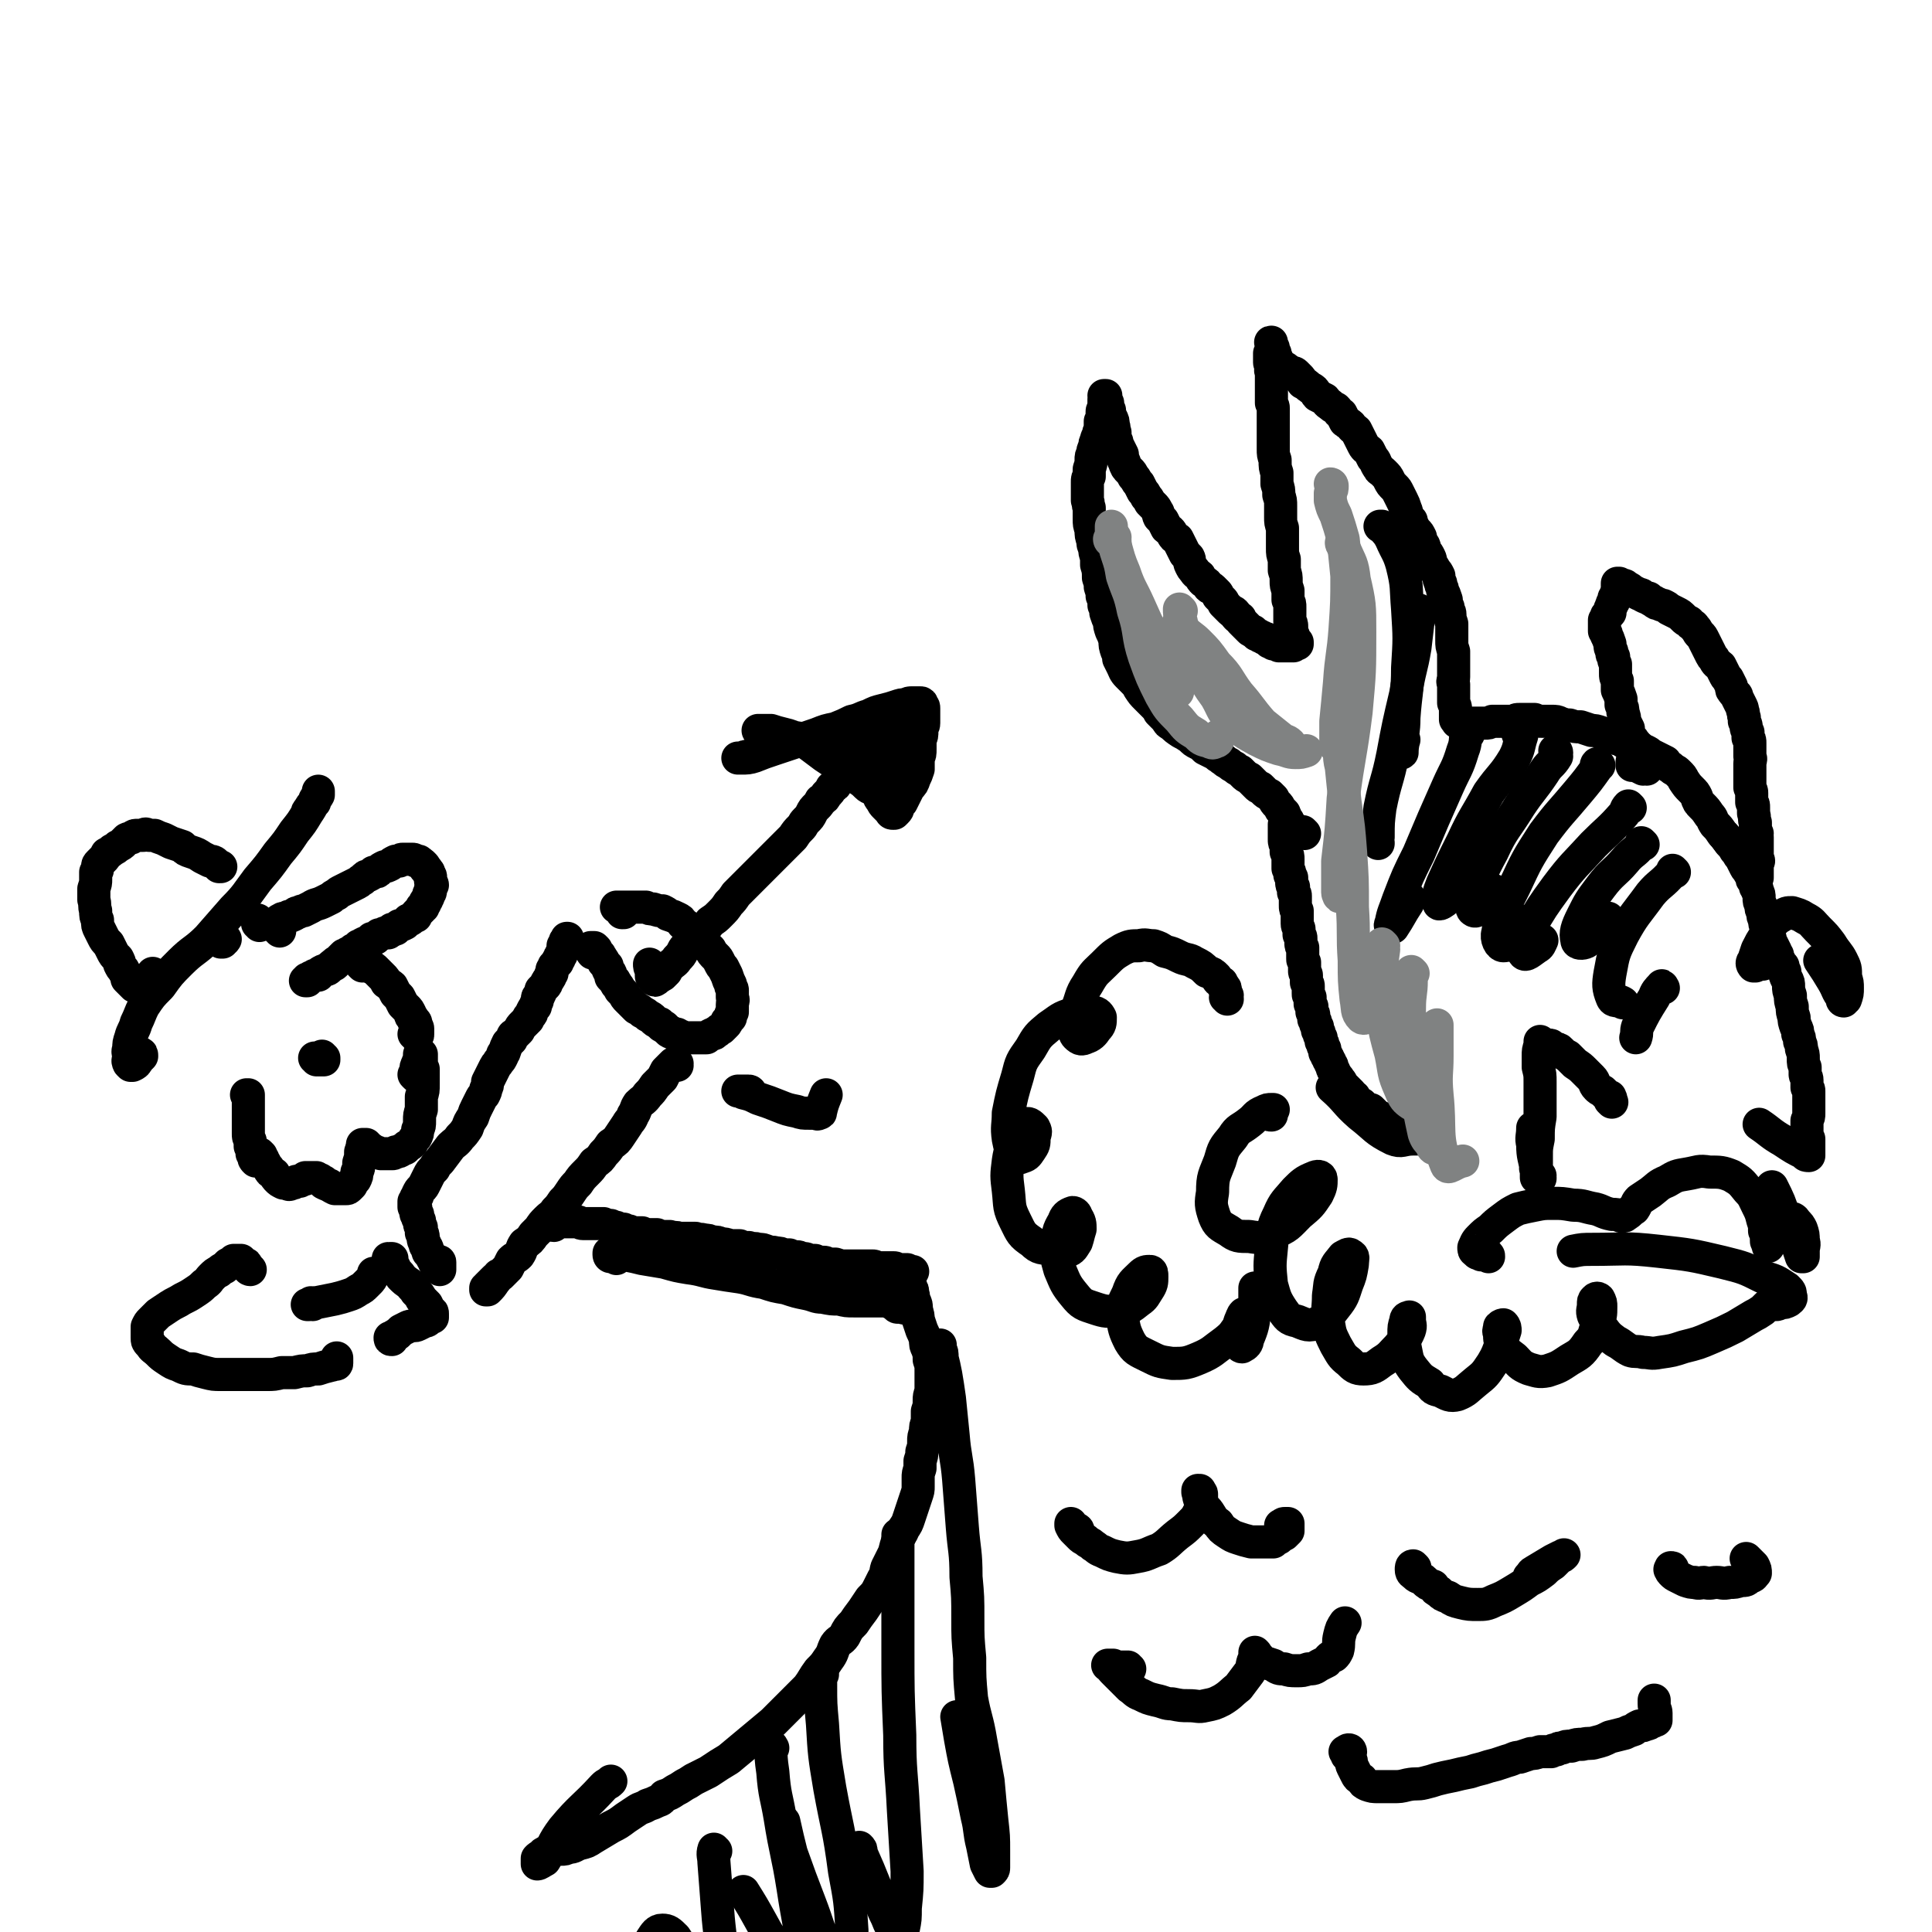 <svg viewBox='0 0 1050 1050' version='1.1' xmlns='http://www.w3.org/2000/svg' xmlns:xlink='http://www.w3.org/1999/xlink'><g fill='none' stroke='#000000' stroke-width='18' stroke-linecap='round' stroke-linejoin='round'><path d='M152,506c0,-1 -1,-1 -1,-1 0,0 0,0 0,0 0,0 0,0 0,0 0,0 0,0 0,0 0,0 0,-1 0,-1 0,0 0,0 0,-1 0,0 0,0 0,-1 0,0 0,0 0,-1 0,0 0,0 1,-1 0,0 0,0 1,0 0,-1 1,-1 2,-1 1,0 1,0 2,-1 1,0 1,0 3,-1 1,-1 1,-1 2,-1 2,-1 2,-1 3,-1 2,-1 2,-1 4,-2 3,-2 3,-1 7,-3 2,-1 2,-1 4,-2 1,-1 1,-1 3,-2 1,-1 1,-1 3,-2 2,-1 2,-1 4,-2 2,-1 2,-1 4,-2 2,-1 1,-1 3,-2 2,-2 2,-2 3,-2 2,-1 2,-1 3,-2 2,0 2,0 3,-1 1,-1 1,-1 3,-2 1,0 1,0 3,-1 1,-1 1,-1 3,-2 1,0 1,0 2,0 1,-1 1,-1 2,-1 1,0 1,0 2,0 1,0 1,0 2,0 1,0 1,0 1,0 1,0 1,0 2,1 1,0 1,0 1,0 1,0 1,0 1,1 1,0 1,0 2,1 0,0 0,0 0,0 1,1 1,1 1,2 1,0 1,1 2,2 0,0 0,1 0,1 1,1 1,1 1,2 0,1 0,1 0,2 0,1 1,1 1,2 -1,1 -1,1 -1,2 0,2 0,2 -1,3 0,2 -1,2 -1,3 -1,1 -1,1 -1,2 -1,1 -1,1 -1,2 -1,0 -1,0 -1,1 -1,1 -1,1 -2,2 -1,1 -1,1 -1,2 -1,0 -1,0 -2,1 0,0 0,0 0,0 -1,1 -1,1 -2,1 -1,1 -1,1 -2,2 -2,1 -2,1 -3,1 -1,1 -1,1 -2,2 -1,0 -1,0 -2,0 0,1 0,1 -1,1 -1,0 -1,0 -1,1 -1,0 -2,0 -2,0 -2,1 -2,1 -3,1 -1,1 -1,1 -2,2 -1,0 -1,0 -2,0 -1,1 -1,1 -2,2 -1,0 -1,0 -3,1 -1,1 -1,1 -2,1 -1,1 -1,1 -2,2 -1,0 -1,0 -2,1 -1,1 -1,1 -2,1 -1,1 -1,1 -2,1 -1,1 -1,1 -2,2 -1,1 -1,1 -2,2 -1,0 -1,0 -1,1 -1,1 -1,0 -2,1 0,0 0,0 -1,1 -1,1 -1,1 -2,1 -1,1 -1,0 -2,1 -1,0 -1,1 -1,1 -1,0 -1,0 -1,1 -1,0 -1,0 -2,0 -1,1 -1,1 -2,1 0,0 0,0 -1,1 0,0 0,0 -1,0 0,1 0,1 0,1 -1,0 -1,0 -1,0 0,0 0,0 0,0 0,0 0,0 0,0 0,0 0,0 0,0 0,0 0,0 0,0 '/><path d='M197,525c0,0 -1,-1 -1,-1 0,0 0,0 1,0 0,1 0,0 1,0 0,0 0,0 1,0 0,0 0,0 0,0 0,1 -1,0 -1,0 0,0 1,0 1,0 1,1 1,0 1,0 1,1 1,1 1,1 1,0 1,0 1,1 1,0 1,0 2,1 1,1 1,1 2,2 1,1 1,1 2,2 1,1 1,1 2,3 1,1 2,1 3,2 1,2 1,2 2,4 1,1 1,1 2,2 1,2 1,2 2,4 1,1 1,1 2,2 1,1 1,1 2,3 0,1 0,1 1,2 1,1 0,1 1,2 0,0 1,0 1,1 0,1 0,1 0,1 0,1 1,1 1,2 0,0 0,0 0,1 0,0 0,0 0,1 0,0 0,0 0,1 0,0 0,0 0,0 0,0 0,0 0,0 0,0 0,-1 0,-1 0,0 0,1 0,1 0,0 0,0 0,0 0,0 0,0 0,0 0,1 0,1 -1,1 0,0 0,-1 -1,-1 0,0 0,0 0,0 '/><path d='M226,585c0,0 -1,-1 -1,-1 0,0 0,0 0,0 1,-1 1,-1 1,-2 0,-2 0,-2 1,-4 0,-1 1,-1 1,-2 0,-1 0,-1 0,-2 0,-1 0,-1 0,-1 0,0 1,0 1,0 0,2 0,2 0,3 0,3 0,3 1,5 0,4 0,4 0,8 0,4 0,4 -1,7 0,4 0,4 0,7 -1,3 -1,3 -1,6 0,3 0,3 -1,5 0,2 0,2 -1,4 -1,1 -1,1 -2,3 -1,1 -1,1 -3,2 -1,2 -1,1 -3,2 -1,1 -1,1 -3,1 -1,1 -1,1 -2,1 -2,0 -2,0 -3,0 -2,0 -2,0 -3,0 -2,-1 -2,-1 -3,-1 -1,-1 -1,-1 -2,-1 -1,-1 -1,-1 -2,-2 -1,0 -1,0 -1,-1 -1,0 -1,0 -1,0 -1,0 -1,0 -1,0 0,1 0,1 0,1 -1,2 0,2 -1,3 0,3 0,3 -1,6 0,3 0,3 -1,5 0,2 0,2 -1,4 -1,1 -1,1 -2,3 0,0 0,0 -1,1 -1,1 -1,1 -2,1 -1,0 -1,0 -3,0 -1,0 -1,0 -3,0 -2,-1 -2,-1 -3,-2 -1,0 -1,0 -3,-1 0,-1 0,-1 -1,-1 -1,-1 -1,-1 -1,-1 -1,0 -1,0 -2,-1 -1,0 -1,0 -2,0 0,0 0,0 -1,0 -1,0 -1,0 -1,0 -1,0 -1,0 -2,0 0,1 0,1 -1,1 -1,0 -1,0 -2,1 -1,0 -1,0 -2,0 -1,1 -1,1 -2,1 -2,1 -2,1 -3,0 -1,0 -1,0 -2,0 -2,-1 -2,-1 -3,-2 -1,-1 -1,-1 -2,-3 -2,-1 -2,-1 -3,-3 -1,-1 -1,-1 -2,-3 -1,-1 -1,-1 -1,-2 -1,-1 -1,-1 -1,-2 -1,-1 -1,-1 -1,-1 0,0 0,0 0,0 -1,1 0,1 0,1 -1,1 -1,1 -1,2 0,0 0,1 0,1 0,0 0,0 -1,0 0,0 0,0 0,0 -1,-1 -1,-1 -1,-2 0,-1 0,-1 -1,-2 0,-2 0,-2 -1,-4 0,-1 0,-1 0,-3 -1,-2 -1,-2 -1,-4 0,-3 0,-3 0,-5 0,-2 0,-2 0,-3 0,-2 0,-2 0,-4 0,-1 0,-1 0,-2 0,-2 0,-2 0,-3 0,-1 0,-1 0,-2 0,-1 0,-1 0,-1 0,0 0,0 0,-1 0,0 0,0 0,0 0,1 -1,0 -1,0 '/><path d='M172,576c0,0 0,-1 -1,-1 0,0 1,0 1,0 0,0 0,0 1,1 0,0 0,0 1,0 1,0 1,0 2,0 0,0 0,0 0,0 0,-1 0,-1 0,-1 0,0 -1,0 -1,-1 '/><path d='M121,512c0,0 -1,0 -1,-1 0,0 0,1 0,1 1,0 1,0 1,0 0,-1 0,-1 1,-1 0,0 0,0 0,0 0,0 0,-1 0,-1 0,0 0,0 0,0 1,1 0,0 0,0 0,0 0,0 0,0 0,0 0,0 0,0 '/><path d='M141,501c0,0 -1,-1 -1,-1 0,0 0,0 0,0 1,1 0,1 0,2 0,0 1,0 1,1 0,0 0,0 0,0 0,0 0,0 0,0 0,0 0,0 0,-1 -1,0 -1,0 -1,0 0,0 0,0 0,0 0,0 0,0 0,0 '/><path d='M77,574c0,-1 0,-2 -1,-1 0,0 1,1 1,1 -1,1 -1,1 -2,2 -1,2 -1,2 -3,3 0,0 -1,0 -1,0 -1,-1 -1,-1 -1,-1 -1,-2 0,-2 0,-3 0,-3 -1,-3 0,-5 0,-3 0,-3 1,-6 1,-4 2,-4 3,-8 2,-4 2,-5 4,-9 4,-6 4,-6 9,-11 5,-7 5,-7 11,-13 7,-7 8,-6 15,-13 7,-8 7,-8 14,-16 7,-7 7,-8 13,-16 6,-7 6,-7 11,-14 5,-6 5,-6 9,-12 4,-5 4,-5 7,-10 2,-3 2,-3 4,-7 0,-1 1,-1 2,-3 0,-1 0,-1 0,-2 0,0 0,0 0,0 0,2 0,2 -1,3 0,1 -1,1 -1,3 -2,2 -2,2 -3,4 -1,1 -1,1 -1,2 '/><path d='M84,530c-1,0 -1,0 -1,-1 0,0 0,1 0,1 0,1 -1,0 -2,1 -1,1 -1,1 -2,2 -1,1 -1,1 -3,2 -1,1 -1,1 -1,1 -1,0 -1,0 -2,0 0,0 0,0 0,0 -1,-1 -1,-1 -1,-1 -1,-1 -1,-1 -1,-1 -1,-1 -1,-1 -2,-2 0,-1 0,-1 0,-2 -1,-1 -1,-1 -2,-3 -1,-1 -1,-1 -2,-3 0,-1 0,-1 -1,-3 -2,-2 -2,-2 -3,-4 -1,-2 -1,-2 -2,-4 -2,-2 -2,-2 -3,-4 -1,-2 -1,-2 -2,-4 -1,-2 -1,-2 -1,-5 -1,-2 -1,-2 -1,-5 -1,-3 0,-3 -1,-6 0,-3 0,-3 0,-6 1,-3 1,-3 1,-5 0,-2 0,-2 0,-4 1,-1 1,-1 1,-2 0,-2 0,-2 1,-3 1,-1 1,-1 2,-2 1,-1 1,-1 2,-3 2,-1 2,-1 3,-2 2,-1 2,-1 3,-2 2,-1 2,-1 3,-2 1,-1 1,-1 2,-2 2,-1 2,0 3,-1 1,-1 1,-1 3,-1 1,0 1,0 3,0 1,-1 1,-1 3,0 2,0 2,0 3,0 2,1 2,1 5,2 2,1 2,1 4,2 3,1 3,1 6,2 2,2 2,2 5,3 3,1 3,1 6,3 2,1 2,1 4,2 1,0 2,0 3,1 1,1 1,1 2,2 0,0 0,0 1,0 '/><path d='M136,690c0,0 -1,0 -1,-1 0,0 0,0 0,0 0,0 0,0 -1,-1 0,-1 0,-1 -1,-1 -1,-1 -1,-1 -2,-2 -1,0 -1,0 -2,0 -1,0 -1,0 -2,0 -1,1 -1,1 -3,2 -1,1 -1,1 -2,2 -2,1 -2,1 -3,2 -2,1 -2,1 -4,3 -2,2 -1,2 -4,4 -2,2 -2,2 -5,4 -3,2 -3,2 -7,4 -3,2 -4,2 -7,4 -3,2 -3,2 -6,4 -2,2 -2,2 -4,4 -1,1 -1,1 -2,3 0,1 0,1 0,3 0,1 0,1 0,3 0,2 0,2 2,4 1,2 2,2 4,4 2,2 2,2 5,4 3,2 3,2 6,3 4,2 4,2 8,2 3,1 3,1 7,2 4,1 4,1 8,1 4,0 4,0 9,0 4,0 4,0 8,0 4,0 4,0 8,0 4,0 4,0 8,-1 4,0 4,0 7,0 4,-1 4,-1 7,-1 3,-1 3,-1 6,-1 3,-1 3,-1 7,-2 1,0 1,-1 2,-1 0,0 1,1 1,0 0,-1 0,-1 0,-3 0,0 0,0 0,0 '/><path d='M170,709c0,0 -1,-1 -1,-1 0,0 0,0 0,0 0,1 0,1 -1,1 0,0 0,0 -1,0 0,0 0,0 0,0 3,-1 3,-1 5,-1 5,-1 5,-1 10,-2 4,-1 4,-1 7,-2 3,-1 3,-1 6,-3 2,-1 2,-1 4,-3 1,-1 1,-1 2,-2 1,-1 1,-2 2,-3 0,0 0,0 0,-1 '/><path d='M212,685c0,0 0,-1 -1,-1 0,0 1,1 1,0 0,0 0,0 1,0 0,0 -1,0 0,0 0,1 0,1 0,2 1,2 1,2 2,4 1,2 2,2 3,4 2,2 2,2 5,4 1,2 2,2 3,4 2,2 2,2 3,4 2,2 2,2 3,3 1,2 1,2 1,3 1,0 1,0 1,1 1,0 1,0 1,1 0,0 0,0 0,0 0,0 0,0 0,0 0,1 0,1 0,2 -1,0 -1,0 -2,1 -1,1 -1,1 -2,1 -2,1 -2,1 -4,2 -2,1 -2,0 -5,1 -2,1 -2,1 -4,2 -1,1 -1,1 -2,2 -1,0 -1,1 -2,1 0,1 0,1 -1,1 0,1 0,1 0,1 -1,0 -1,0 -1,-1 1,0 1,0 2,-1 '/><path d='M238,686c0,0 -1,-1 -1,-1 0,0 1,0 1,1 0,0 1,-1 1,0 0,0 0,0 0,0 0,2 0,2 0,3 0,0 0,0 0,1 0,0 0,0 0,0 0,0 0,0 0,0 -1,-1 -1,-1 -1,-1 0,0 -1,0 -1,-1 0,-1 0,-1 -1,-2 0,-1 0,-1 -1,-2 -1,-2 -1,-2 -2,-3 -1,-1 0,-1 -1,-3 -1,-1 -1,-1 -1,-2 -1,-2 -1,-2 -1,-3 0,-2 0,-2 -1,-3 0,-1 0,-1 0,-3 -1,-1 -1,-1 -1,-3 0,-1 0,-1 -1,-2 0,-1 0,-1 0,-2 -1,0 -1,0 -1,-1 0,-1 0,-1 0,-1 0,-1 0,-1 0,-1 0,-1 0,-1 -1,-1 0,-1 0,-1 0,-1 0,-1 0,-1 0,-2 1,-1 1,-1 1,-2 1,-1 1,-1 1,-2 1,-2 1,-2 2,-3 1,-1 1,-1 2,-3 1,-2 1,-2 2,-4 1,-2 1,-2 3,-4 1,-2 1,-2 3,-4 3,-4 3,-4 6,-8 2,-2 3,-2 5,-5 2,-2 2,-2 4,-5 1,-3 1,-3 3,-6 1,-3 1,-3 2,-5 1,-2 1,-2 2,-4 1,-2 1,-2 2,-3 1,-2 1,-2 1,-3 1,-2 1,-2 1,-4 1,-2 1,-2 2,-4 1,-2 1,-2 2,-4 1,-2 1,-1 2,-3 1,-1 1,-1 2,-3 0,-1 0,-1 1,-2 1,-3 1,-3 2,-5 1,-1 1,-1 2,-2 1,-2 0,-2 2,-3 1,-1 1,-1 2,-2 1,-2 1,-2 2,-3 2,-2 2,-2 3,-3 0,-1 0,-1 1,-2 1,-1 1,-1 1,-2 1,-2 1,-2 2,-3 0,-1 0,-1 1,-3 0,-2 0,-2 1,-3 0,-1 1,-1 1,-3 1,-1 1,-1 2,-2 1,-1 1,-1 1,-2 1,-2 1,-1 2,-3 0,-1 0,-1 1,-2 0,-1 0,-1 0,-2 1,-1 1,-1 1,-2 1,-1 1,-1 2,-2 0,-1 0,-1 1,-2 0,-1 0,-1 1,-2 0,-1 0,-1 1,-2 0,-1 0,-1 0,-2 1,-1 1,-1 1,-2 1,0 1,0 1,-1 0,0 0,0 0,-1 1,0 0,0 0,0 0,0 0,0 0,-1 0,0 1,0 0,0 0,0 0,0 0,0 0,0 0,0 0,0 0,1 -1,1 -1,2 0,1 0,1 -1,2 '/><path d='M323,518c-1,0 -1,-1 -1,-1 -1,0 0,1 0,1 0,0 1,0 1,0 0,-1 0,-1 0,-1 0,-1 -1,0 -1,-1 0,0 0,0 0,-1 0,0 0,0 0,0 0,0 0,0 0,0 0,0 0,0 -1,0 0,0 1,0 1,0 0,0 0,0 1,0 1,1 1,1 1,1 0,1 0,1 1,2 0,1 0,1 1,1 0,1 1,1 1,2 1,1 1,1 1,2 1,1 1,1 2,2 0,1 0,1 1,3 1,1 1,1 1,3 1,1 1,1 2,2 0,1 1,1 1,2 1,1 1,1 2,3 1,1 1,1 2,2 1,2 1,2 2,3 1,1 1,1 2,2 2,2 2,2 3,3 2,1 2,1 3,2 2,1 2,1 3,2 2,1 2,1 3,2 1,1 1,1 3,2 0,0 1,0 1,1 1,1 1,1 2,1 1,1 1,1 2,2 1,1 1,1 2,1 1,1 1,1 3,1 1,1 1,1 2,1 1,1 1,1 2,1 1,0 1,0 2,0 1,0 1,0 2,0 2,0 2,0 3,0 1,0 1,0 2,0 2,0 2,0 3,0 1,-1 1,-1 3,-2 1,0 1,0 2,-1 2,-1 1,-1 3,-2 1,-1 1,-1 2,-2 1,-1 1,-1 1,-2 1,-1 1,-1 2,-2 0,-2 0,-2 1,-3 0,-2 0,-2 0,-4 0,-2 1,-2 0,-4 0,-2 0,-2 0,-4 0,-1 -1,-1 -1,-3 -1,-2 -1,-2 -2,-5 -1,-2 -1,-2 -2,-4 -1,-1 -1,-1 -2,-3 -1,-2 -1,-2 -2,-3 -2,-2 -2,-2 -3,-4 -2,-2 -2,-2 -4,-3 -2,-2 -2,-2 -4,-4 -2,-2 -2,-2 -3,-4 -2,-2 -2,-2 -4,-3 -1,-2 -1,-2 -3,-3 -2,-1 -2,-1 -5,-2 -1,-1 -1,-1 -3,-2 -2,0 -2,0 -5,-1 -2,0 -2,0 -4,-1 -3,0 -3,0 -5,0 -2,0 -2,0 -4,0 -2,0 -2,0 -3,0 -1,0 -1,0 -3,0 0,0 0,0 -1,0 0,0 0,0 0,0 0,0 1,0 1,0 1,1 1,1 2,3 1,0 1,0 1,0 '/><path d='M354,525c0,0 -1,-1 -1,-1 0,1 0,2 1,3 0,2 0,2 0,3 0,1 0,1 1,2 0,0 0,0 0,0 1,1 1,1 1,0 0,0 0,1 1,0 0,0 0,0 1,-1 1,0 1,-1 2,-1 1,-1 1,-1 2,-2 1,-2 1,-2 2,-3 2,-2 3,-2 4,-4 2,-2 2,-2 3,-4 1,-2 1,-2 3,-3 1,-2 1,-2 3,-4 2,-2 2,-2 5,-4 2,-3 2,-2 4,-5 3,-2 3,-2 5,-4 3,-3 3,-3 5,-6 2,-2 2,-2 4,-5 2,-2 2,-2 4,-4 2,-2 2,-2 4,-4 3,-3 3,-3 5,-5 2,-2 2,-2 4,-4 3,-3 3,-3 5,-5 3,-3 3,-3 5,-5 2,-2 2,-2 4,-4 2,-3 2,-3 4,-5 2,-2 1,-2 3,-4 2,-2 2,-2 3,-4 1,-2 1,-2 3,-4 1,-1 1,-1 2,-3 2,-1 2,-1 3,-3 2,-2 2,-2 3,-4 2,-1 2,-1 3,-3 1,-2 1,-2 3,-4 2,-1 2,-1 4,-3 1,-2 1,-2 2,-3 1,-1 1,-1 2,-3 1,-1 1,-1 2,-2 1,-1 1,-1 2,-2 1,-2 1,-2 2,-3 2,-2 2,-2 3,-3 1,-1 1,-1 3,-2 1,-1 1,-1 1,-2 1,-1 1,-1 2,-1 0,-1 0,-1 1,-1 0,-1 0,-1 1,-1 1,-1 1,-1 2,-2 1,-1 1,-1 2,-2 0,0 0,0 1,-1 0,0 0,0 0,0 0,0 0,0 0,0 0,0 0,0 0,0 0,-1 0,-1 0,-1 0,0 0,0 0,0 0,0 0,0 0,0 -2,0 -2,0 -3,0 -3,1 -3,1 -5,2 -4,1 -4,1 -7,2 -4,1 -4,1 -9,2 -5,2 -5,1 -10,3 -5,1 -5,1 -11,2 -5,1 -5,1 -10,2 -5,2 -5,2 -11,4 -4,1 -4,1 -9,3 -3,1 -3,1 -6,2 -2,0 -2,0 -3,1 -1,0 -1,0 -2,0 -1,0 -1,0 -1,0 0,0 0,0 0,0 0,0 0,0 0,0 1,0 1,0 2,0 3,0 4,0 7,-1 5,-2 5,-2 11,-4 6,-2 6,-2 12,-4 5,-2 5,-2 11,-4 5,-2 5,-2 10,-3 5,-2 5,-2 9,-4 5,-1 5,-2 9,-3 4,-2 4,-2 8,-3 4,-1 4,-1 7,-2 3,-1 3,-1 5,-1 2,-1 2,-1 4,-1 1,0 1,0 2,0 1,0 1,0 2,0 0,0 0,0 0,0 1,0 1,0 1,1 1,1 1,1 1,2 0,1 0,1 0,3 0,2 0,2 0,5 0,2 -1,2 -1,4 0,3 0,3 -1,5 0,3 0,3 0,5 0,3 0,3 -1,5 0,3 0,3 0,6 -1,3 -1,3 -2,5 -1,3 -1,3 -3,5 -1,2 -1,2 -2,4 -1,2 -1,2 -2,4 -1,1 -1,1 -2,2 0,2 0,2 -1,3 0,0 0,0 -1,1 0,0 0,0 0,0 0,1 0,1 0,0 -1,0 -1,0 -1,0 -1,0 -1,-1 -1,-1 -2,-2 -2,-2 -3,-3 -1,-1 -1,-1 -2,-3 -2,-2 -1,-3 -3,-5 -2,-2 -3,-1 -5,-3 -2,-2 -2,-2 -5,-4 -3,-2 -2,-2 -6,-5 -3,-2 -3,-1 -6,-3 -3,-2 -3,-2 -6,-4 -4,-3 -4,-3 -8,-6 -3,-2 -3,-2 -7,-3 -3,-2 -3,-2 -7,-3 -4,-1 -4,-1 -7,-2 -2,0 -2,0 -5,0 -1,0 -1,0 -2,0 0,0 0,0 0,0 0,0 0,0 0,0 3,1 3,1 6,1 4,2 4,1 9,2 6,1 6,1 12,2 7,2 7,1 13,3 7,2 7,2 13,4 4,2 5,2 9,4 3,1 3,2 5,4 2,2 2,2 4,4 1,1 1,1 2,2 0,0 1,0 1,0 0,0 0,0 0,-1 0,-2 0,-2 -1,-5 0,-3 0,-3 -1,-6 -1,-3 -1,-3 -1,-7 0,-3 0,-3 0,-5 0,-3 0,-3 1,-5 0,-1 1,-1 1,-3 0,-1 0,-1 0,-2 0,0 0,0 1,0 0,0 1,0 1,1 1,3 1,3 1,7 0,5 0,5 0,10 -1,5 -1,5 -2,10 0,3 0,3 -1,6 0,2 0,2 -1,3 0,1 0,1 0,1 0,0 0,0 0,-1 0,-3 0,-3 -1,-6 0,-3 0,-3 -1,-6 0,-1 0,-1 -1,-2 0,-1 0,-1 0,-2 0,0 0,0 0,0 '/><path d='M368,579c0,0 0,-1 -1,-1 0,0 1,0 1,0 0,0 0,0 0,0 0,0 0,0 0,0 -1,0 -1,0 -1,0 0,0 0,0 -1,0 -1,1 -1,1 -2,2 -1,1 -1,1 -2,2 -1,2 -1,2 -2,4 -2,2 -2,2 -4,4 -2,3 -2,3 -4,5 -2,3 -3,3 -5,5 -2,3 -1,3 -3,6 -1,3 -2,3 -3,5 -2,3 -2,3 -4,6 -2,3 -2,3 -5,5 -2,3 -2,3 -4,5 -2,3 -2,3 -5,5 -2,3 -2,3 -4,5 -3,3 -3,3 -5,6 -2,2 -2,2 -4,5 -2,3 -2,3 -4,5 -2,3 -2,3 -4,5 -2,3 -2,2 -5,5 -2,2 -2,2 -4,5 -2,2 -2,2 -3,3 -2,3 -2,3 -5,5 -2,3 -1,3 -3,6 -2,2 -2,1 -4,3 -1,2 -1,2 -2,4 -1,1 -1,1 -2,2 -1,1 -1,1 -2,2 -2,1 -2,1 -4,3 -1,1 -1,1 -2,2 0,0 0,0 -1,1 0,1 -1,1 -1,1 0,0 0,0 0,0 0,1 0,1 0,1 0,0 1,0 1,0 2,-2 2,-2 4,-5 1,-1 1,-1 2,-3 '/><path d='M301,666c0,0 -1,0 -1,-1 0,0 1,0 1,0 1,0 1,0 1,0 1,-1 1,0 2,-1 1,0 1,0 2,0 2,0 2,0 3,0 1,0 1,0 3,0 1,0 1,0 2,0 1,0 1,1 3,1 1,0 1,0 3,0 2,0 2,0 4,0 2,0 2,0 4,0 2,1 2,1 4,1 2,1 2,1 3,1 2,1 2,1 4,1 1,1 1,1 3,1 2,1 2,1 4,1 2,0 2,0 3,0 2,1 2,1 4,1 2,0 2,0 4,0 2,1 2,1 3,1 2,0 2,0 4,0 3,1 3,0 5,1 2,0 2,0 5,0 2,0 2,0 4,0 2,1 2,0 5,1 2,0 2,0 4,1 3,0 3,0 5,1 2,0 2,0 5,1 2,0 2,0 5,0 2,1 2,1 5,1 2,1 3,0 5,1 3,0 2,0 5,1 2,1 2,0 5,1 2,0 2,0 4,1 2,0 2,0 3,0 2,1 2,1 4,1 2,0 2,1 4,1 1,0 1,0 3,1 2,0 2,0 3,0 2,1 2,1 5,1 1,0 1,1 2,1 2,0 2,0 4,0 3,1 3,1 5,1 2,0 2,0 5,0 2,0 2,0 4,0 1,0 1,0 3,0 1,0 1,0 3,0 1,0 1,0 3,1 2,0 2,0 3,0 2,0 2,0 3,0 1,0 1,0 3,0 1,0 1,1 2,1 2,0 2,0 3,0 1,0 1,0 2,0 1,1 1,1 2,1 0,0 0,0 1,0 0,0 0,0 0,0 0,0 0,0 0,0 -1,1 -1,0 -2,0 -3,0 -3,1 -7,0 -5,0 -5,0 -11,-1 -8,0 -8,0 -16,-1 -9,0 -9,0 -18,0 -4,0 -4,0 -7,0 '/><path d='M335,684c0,-1 -1,-1 -1,-1 0,0 0,0 0,0 -1,0 -1,0 -2,0 -1,0 -1,-1 -1,-1 0,0 0,-1 0,-1 0,0 0,0 0,0 2,0 2,0 4,0 2,0 2,1 5,1 5,1 5,1 9,2 6,1 6,1 12,2 7,2 7,2 13,3 8,1 8,2 15,3 6,1 6,1 13,2 6,1 6,2 13,3 6,2 6,2 12,3 6,2 6,2 11,3 5,1 5,2 9,2 5,1 5,1 9,1 4,1 4,1 8,1 3,0 3,0 6,0 3,0 3,0 6,0 2,0 2,0 4,0 1,0 1,0 3,0 0,0 0,0 1,1 1,0 1,0 1,0 1,0 1,0 1,0 0,0 0,0 0,0 0,0 0,0 0,0 0,0 0,0 0,0 0,1 0,1 1,1 0,0 0,0 0,0 0,0 0,0 1,0 0,1 0,1 0,1 1,0 1,0 1,0 1,0 1,0 1,0 1,0 1,0 2,0 1,0 1,0 2,0 1,0 1,0 2,0 1,0 0,0 1,1 0,0 0,0 1,0 0,0 0,0 0,0 0,0 0,1 0,1 -1,0 -1,0 -2,0 -2,0 -2,-1 -3,-1 -2,0 -2,0 -3,-1 0,0 0,1 0,0 -2,0 -2,1 -3,0 0,0 0,0 0,-1 '/><path d='M495,701c-1,0 -1,-1 -1,-1 0,0 0,0 0,0 1,-1 1,-1 1,-1 0,0 0,0 0,1 1,1 1,1 1,3 1,2 0,2 1,4 1,2 1,2 1,5 1,3 1,3 1,5 1,3 1,3 2,6 1,2 1,2 2,5 0,3 0,3 1,5 1,3 1,3 1,6 1,3 1,3 1,6 0,2 0,2 0,5 0,3 0,3 0,6 -1,3 -1,3 -1,5 0,3 0,3 -1,6 0,3 0,3 0,6 -1,2 -1,2 -1,5 -1,3 -1,3 -1,5 0,3 0,3 -1,6 0,2 0,2 -1,5 0,2 0,2 0,4 0,0 0,0 0,0 -1,3 -1,3 -1,5 0,2 0,2 0,5 0,2 0,2 -1,5 -1,3 -1,3 -2,6 -1,3 -1,3 -2,6 -1,3 -1,3 -3,6 -1,3 -2,3 -3,6 -1,3 -1,3 -2,7 -1,2 -1,2 -2,4 -1,2 -1,2 -2,4 -1,3 0,3 -2,6 -1,2 -1,2 -2,4 -2,4 -2,4 -5,7 -2,3 -2,3 -4,6 -3,4 -3,4 -5,7 -3,3 -3,3 -5,7 -2,3 -3,2 -5,5 -2,4 -1,4 -4,8 -2,3 -2,3 -5,6 -3,4 -3,5 -6,9 -4,4 -4,4 -9,9 -5,5 -5,5 -10,10 -6,5 -6,5 -12,10 -6,5 -6,5 -12,10 -5,3 -5,3 -11,7 -4,2 -4,2 -8,4 -3,2 -3,2 -5,3 -3,2 -3,2 -5,3 -3,2 -3,2 -6,3 -2,2 -1,2 -4,3 -2,1 -2,1 -5,2 -3,2 -3,1 -6,3 -3,2 -3,2 -6,4 -4,3 -4,3 -8,5 -5,3 -5,3 -10,6 -3,2 -3,2 -7,3 -3,1 -3,2 -6,2 -2,1 -2,1 -4,1 -1,0 -1,0 -3,0 -1,0 -1,0 -1,0 -1,0 -1,1 -2,1 -1,0 -2,0 -3,1 -1,0 -1,1 -2,2 -1,0 -1,0 -2,1 0,2 0,3 0,3 1,0 2,-1 4,-2 5,-8 4,-9 10,-17 10,-12 11,-11 22,-23 2,-2 2,-1 4,-3 '/><path d='M510,737c0,0 -1,-1 -1,-1 0,0 0,0 1,0 0,-1 0,-2 0,-3 0,-1 0,-1 0,-1 1,0 1,-1 1,-1 0,1 0,1 0,2 1,2 1,2 1,5 1,4 1,4 2,9 1,6 1,6 2,13 1,10 1,10 2,20 1,12 2,12 3,24 1,13 1,13 2,26 1,13 2,13 2,27 1,11 1,11 1,23 0,10 0,10 1,21 0,11 0,11 1,22 2,11 3,11 5,23 2,11 2,11 4,22 1,11 1,11 2,21 1,9 1,9 1,17 0,5 0,5 0,9 0,1 0,1 -1,2 0,0 -1,0 -1,0 -1,-2 -1,-2 -2,-4 -1,-5 -1,-5 -2,-10 -2,-8 -1,-8 -3,-16 -2,-10 -2,-10 -4,-19 -3,-12 -3,-12 -5,-23 -1,-6 -1,-6 -2,-12 '/><path d='M489,835c0,0 -1,-1 -1,-1 0,1 0,2 0,4 0,6 0,6 0,11 0,9 0,9 0,18 0,15 0,15 0,29 0,23 0,23 1,47 0,20 1,20 2,41 1,16 1,16 2,33 0,10 0,10 -1,20 0,6 0,6 -1,11 -1,2 -1,2 -2,3 0,1 -1,0 -1,0 -1,0 -1,0 -1,0 -3,-4 -3,-4 -5,-9 -4,-8 -3,-8 -6,-16 -4,-10 -4,-10 -8,-19 0,-2 0,-2 -1,-3 '/><path d='M447,910c0,-1 -1,-2 -1,-1 0,2 0,3 0,7 0,10 0,10 1,21 1,17 1,17 4,35 4,22 5,22 8,45 3,16 3,16 4,32 0,8 0,8 -1,16 0,3 0,4 -2,7 -1,1 -3,1 -4,0 -4,-5 -4,-6 -6,-12 -6,-13 -5,-13 -10,-26 -5,-13 -5,-13 -10,-27 -2,-8 -2,-8 -4,-17 '/><path d='M420,950c0,0 -1,-2 -1,-1 0,6 0,7 1,14 1,13 2,13 4,25 3,19 4,19 7,38 3,20 4,20 6,40 2,10 1,10 2,21 0,2 0,3 0,4 -1,0 -2,-2 -3,-4 -4,-8 -3,-9 -8,-17 -6,-13 -7,-12 -14,-25 -5,-9 -5,-9 -10,-17 '/><path d='M389,1006c-1,0 -1,-1 -1,-1 -1,3 0,4 0,7 1,13 1,13 2,26 1,14 2,14 2,28 0,9 1,9 0,17 0,3 -1,5 -2,6 -1,1 -2,-1 -4,-2 -4,-7 -4,-8 -8,-15 -6,-10 -5,-10 -11,-19 -3,-3 -4,-4 -7,-4 -3,0 -4,2 -6,5 -3,5 -3,6 -3,12 -1,8 -1,9 0,17 1,6 1,6 3,11 2,3 3,4 5,3 2,0 1,-2 2,-5 '/><path d='M709,453c0,0 -1,-1 -1,-1 0,0 0,0 0,0 0,0 0,0 0,0 -1,0 -1,0 -1,0 -1,0 -1,0 -1,0 -1,0 -1,0 -2,0 -1,0 -1,0 -1,0 -1,-1 0,-1 -1,-2 0,0 0,0 0,-1 -1,0 -1,0 -1,-1 -1,-1 -1,-1 -1,-2 0,0 0,0 -1,-1 0,-1 0,-1 -1,-2 0,-1 0,-1 0,-1 -1,-1 -1,-1 -2,-2 -1,-2 -1,-2 -2,-3 -1,-1 -1,-1 -2,-3 -1,-1 -1,-1 -2,-2 -2,-1 -2,-1 -3,-2 -1,-1 -1,-1 -2,-2 -1,0 -1,0 -2,-1 -1,-1 -1,-1 -2,-2 -1,-1 -1,-1 -2,-2 -2,-1 -2,-1 -3,-2 -1,-1 -1,-1 -2,-2 -2,-1 -2,-1 -3,-2 -2,-1 -2,-1 -3,-2 -2,-1 -2,-1 -3,-2 -2,-1 -1,-1 -3,-2 -1,-1 -1,-1 -3,-2 -2,-1 -2,-1 -4,-2 -2,-2 -2,-2 -4,-3 -2,-1 -2,-1 -4,-3 -3,-2 -3,-2 -5,-3 -3,-2 -3,-2 -5,-4 -2,-1 -2,-1 -3,-3 -2,-2 -2,-2 -4,-4 -1,-2 -1,-2 -3,-4 -2,-2 -2,-2 -4,-4 -2,-2 -2,-2 -4,-5 -1,-2 -1,-2 -3,-4 -2,-2 -2,-2 -3,-3 -2,-2 -2,-3 -3,-5 -1,-2 -1,-2 -2,-4 0,-2 0,-2 -1,-4 -1,-3 -1,-3 -1,-6 -1,-3 -1,-3 -2,-5 -1,-3 -1,-3 -1,-5 -1,-2 -1,-2 -2,-5 0,-2 0,-2 -1,-4 0,-3 0,-3 -1,-5 0,-2 0,-2 -1,-5 0,-2 0,-2 -1,-5 0,-3 0,-4 -1,-7 0,-2 0,-2 0,-4 -1,-3 -1,-3 -1,-5 -1,-2 -1,-2 -1,-4 -1,-3 -1,-3 -1,-6 -1,-3 -1,-3 -1,-6 0,-3 0,-3 0,-6 -1,-2 0,-2 -1,-4 0,-2 0,-2 0,-4 0,-1 0,-1 0,-3 0,-2 0,-2 0,-3 0,-2 0,-2 1,-3 0,-2 0,-2 0,-4 1,-3 1,-3 1,-5 0,-2 0,-2 1,-4 0,-2 0,-1 1,-3 0,-2 0,-2 1,-4 0,-1 0,-1 1,-2 0,-2 0,-2 1,-3 0,-1 0,-1 0,-2 0,-1 0,-1 0,-3 1,-1 1,-1 1,-2 0,-2 0,-2 0,-3 0,-1 0,-1 1,-2 0,-1 0,-1 0,-2 0,-1 0,-1 0,-1 0,-1 0,-1 0,-2 0,0 1,0 1,-1 0,0 0,0 0,-1 0,0 0,0 0,0 0,1 -1,0 -1,0 0,0 0,0 1,0 0,0 0,0 0,0 0,1 -1,0 -1,0 0,0 1,1 1,2 0,1 0,1 1,2 0,2 0,2 1,4 0,2 0,2 1,4 1,2 1,2 1,4 1,2 0,2 1,4 0,3 0,3 1,5 0,1 0,1 1,3 1,2 1,2 2,4 0,2 0,2 1,4 1,3 1,3 3,5 1,1 1,1 2,3 2,2 1,2 3,4 1,2 1,2 2,4 1,1 1,1 2,3 1,1 1,1 2,3 1,1 1,1 2,2 1,1 1,1 2,3 1,1 0,1 1,3 1,1 1,1 2,2 1,2 1,2 2,4 1,1 2,1 3,3 1,2 1,2 3,3 1,2 1,2 2,4 1,2 1,2 2,4 1,1 1,1 2,2 1,2 0,2 1,4 1,2 1,2 2,3 1,2 2,2 3,3 1,2 1,2 2,3 2,1 2,1 3,3 1,1 1,0 2,1 1,1 1,1 2,2 1,1 1,1 1,2 1,1 1,1 2,2 1,1 1,1 1,2 1,1 1,1 2,2 1,1 1,1 2,2 1,1 1,0 2,1 1,1 0,1 1,2 1,1 1,1 2,1 0,1 0,1 1,2 1,1 1,1 2,2 1,1 1,1 2,2 1,1 1,1 2,1 1,1 1,1 2,2 1,0 1,0 2,1 1,0 1,0 2,1 0,0 0,0 1,0 0,0 0,0 0,0 1,1 1,1 1,1 0,0 0,0 0,0 1,0 1,0 1,1 0,0 0,0 1,0 0,0 0,0 1,1 0,0 0,0 1,0 1,0 1,0 2,1 1,0 2,0 3,0 1,0 1,0 2,0 1,0 1,0 3,0 0,-1 0,-1 1,-1 0,0 0,0 1,0 0,0 0,0 0,0 0,0 0,0 0,0 0,0 0,0 0,-1 -1,0 0,1 0,1 0,0 0,0 0,0 0,0 0,0 0,-1 -1,0 0,1 0,1 0,0 0,0 0,0 -1,-1 -1,-1 -1,-1 0,-1 0,-1 0,-1 -1,-1 -1,-1 -1,-2 0,-1 0,-1 -1,-2 0,-1 0,-2 0,-3 0,-2 0,-2 -1,-3 0,-2 0,-2 0,-4 0,-2 0,-2 0,-4 0,-2 0,-2 -1,-4 0,0 0,0 0,-1 0,-2 0,-2 0,-4 -1,-3 -1,-3 -1,-5 0,-3 0,-3 -1,-6 0,-3 0,-3 0,-6 -1,-3 -1,-3 -1,-6 0,-3 0,-3 0,-6 0,-3 0,-3 0,-5 -1,-3 -1,-3 -1,-6 0,0 0,0 0,0 0,-3 0,-3 0,-6 0,-3 0,-3 -1,-6 0,-3 0,-3 -1,-6 0,-3 0,-3 0,-6 -1,-3 -1,-3 -1,-7 -1,-3 -1,-3 -1,-6 0,-4 0,-4 0,-7 0,-3 0,-3 0,-6 0,-2 0,-2 0,-5 0,-2 0,-2 0,-4 0,-1 0,-1 -1,-3 0,-2 0,-2 0,-4 0,-2 0,-2 0,-3 0,-2 0,-2 0,-3 0,-1 0,-1 0,-2 0,-1 0,-1 0,-2 0,-2 0,-2 0,-3 -1,-1 0,-1 0,-3 0,-1 -1,-1 -1,-2 0,-2 0,-2 0,-3 0,-1 0,-1 0,-2 1,-1 1,-1 1,-2 0,0 0,0 0,-1 0,0 0,0 0,-1 0,0 0,0 0,0 0,-1 0,-1 0,-1 0,0 0,0 0,-1 0,0 0,0 0,0 0,1 0,0 0,0 -1,0 0,0 0,1 0,0 0,0 0,0 0,1 0,1 1,2 0,0 0,0 0,1 0,1 0,1 1,2 0,1 0,1 1,3 0,0 0,0 0,1 1,1 0,1 0,1 0,0 1,0 1,1 0,0 0,0 0,0 0,0 0,0 0,0 0,0 0,0 0,0 0,0 0,0 0,-1 -1,0 0,1 0,1 0,0 0,0 0,0 1,0 0,1 1,1 0,0 0,0 1,0 0,1 0,1 1,1 1,0 1,0 1,1 1,0 1,0 2,1 1,1 2,0 3,1 1,1 1,1 2,2 1,1 1,1 2,3 2,1 2,1 3,2 1,1 2,1 3,2 1,1 1,2 2,3 2,1 2,1 4,2 1,1 1,2 3,3 1,1 1,1 3,2 2,2 1,2 3,3 1,2 1,2 2,4 1,1 2,1 3,2 1,2 2,2 3,3 1,2 1,2 2,4 1,2 1,2 2,4 1,2 2,2 3,3 1,2 1,2 2,4 2,2 1,2 3,5 1,2 1,1 3,3 2,2 2,2 3,4 1,2 1,2 3,4 1,1 1,1 2,3 1,2 1,2 2,4 1,2 1,2 2,5 1,2 0,2 1,4 1,1 1,1 2,2 0,2 0,2 1,3 1,2 1,2 2,3 1,1 1,1 2,3 0,1 0,2 1,3 0,1 1,1 1,2 1,2 0,2 1,3 1,1 1,1 2,3 1,2 0,2 1,4 1,1 1,1 2,3 1,1 1,1 2,3 0,2 0,2 1,4 0,2 1,2 1,4 1,2 1,2 2,5 0,2 0,2 1,4 0,2 1,2 1,4 0,2 0,2 1,5 0,2 0,2 0,4 0,2 0,2 0,5 0,3 0,3 1,6 0,2 0,2 0,5 0,2 0,2 0,4 0,3 0,3 0,5 0,2 -1,2 0,4 0,2 0,2 0,4 0,2 0,2 0,3 0,2 0,2 0,3 1,2 1,2 1,3 0,1 0,1 0,2 0,1 0,1 0,1 0,1 0,1 0,1 0,1 0,1 0,1 0,0 0,1 0,1 0,0 1,0 1,1 0,0 0,0 0,0 0,0 0,0 0,0 0,0 0,0 0,0 0,0 0,0 0,0 0,1 0,0 0,0 0,0 0,0 1,0 0,1 0,1 1,1 0,0 0,0 1,0 1,0 1,0 2,0 2,0 2,0 4,0 1,0 1,0 3,0 2,0 2,0 3,0 2,0 2,0 4,-1 2,0 2,0 3,0 2,0 2,0 5,0 2,0 2,0 4,0 1,-1 1,-1 3,-1 2,0 2,0 4,0 2,0 2,0 4,0 2,1 2,1 4,1 3,0 3,0 5,0 3,0 3,0 5,1 3,1 3,1 5,1 3,1 3,1 6,1 3,1 3,1 6,2 2,0 2,0 5,1 2,1 2,1 5,2 1,0 1,0 2,1 2,1 2,0 4,1 1,1 1,1 3,2 1,0 1,0 3,1 1,0 1,0 3,1 1,0 1,0 2,1 1,1 1,1 2,1 2,1 2,1 3,2 2,1 2,1 4,2 2,1 2,1 4,2 1,2 1,2 3,3 2,2 2,1 4,3 2,2 2,2 3,4 2,3 2,3 4,5 2,2 2,2 3,4 1,3 1,3 3,5 2,2 2,2 4,5 2,2 1,2 3,5 2,2 2,2 4,5 2,2 2,2 4,5 2,2 2,2 3,4 2,2 1,2 3,4 1,2 1,2 2,4 1,2 1,2 2,3 1,2 1,2 2,3 0,2 0,2 1,3 1,1 1,1 1,3 1,1 1,1 1,2 1,2 1,2 1,4 0,2 0,2 1,4 0,2 0,2 1,4 0,2 0,2 1,4 0,2 0,2 1,4 0,1 0,1 1,3 0,1 0,2 1,3 0,2 0,2 1,3 1,2 1,2 2,4 0,1 0,1 1,2 0,1 0,2 1,3 1,2 1,2 2,3 0,2 0,2 1,3 0,2 0,2 1,4 1,2 1,2 1,4 0,2 0,2 1,5 0,3 0,3 1,6 0,3 0,3 1,6 0,2 0,2 1,5 1,2 1,2 1,4 1,2 1,2 1,4 1,2 1,2 1,4 1,3 1,3 1,5 0,3 0,3 1,5 0,2 0,2 0,4 0,1 1,1 1,3 0,2 0,2 0,4 1,1 1,1 1,2 0,2 0,2 0,4 0,2 0,2 0,4 0,2 0,2 0,4 0,2 0,2 -1,4 0,2 0,2 0,3 0,2 0,2 0,3 0,2 0,2 1,4 0,1 0,1 0,2 0,2 0,2 0,3 0,1 0,1 0,2 0,0 0,0 0,1 0,0 0,0 0,0 0,0 0,1 0,1 -1,0 -2,0 -2,-1 -6,-3 -6,-3 -12,-7 -7,-4 -7,-5 -13,-9 '/><path d='M876,599c0,0 -1,-1 -1,-1 0,0 0,0 0,0 0,0 0,0 0,0 1,0 0,0 0,0 0,-1 1,-1 0,-1 0,0 0,0 0,-1 -1,0 -1,0 -2,-1 -1,-1 -1,-1 -2,-2 -2,-1 -2,-1 -3,-2 -2,-2 -1,-3 -3,-5 -2,-2 -2,-2 -4,-4 -2,-2 -2,-2 -5,-4 -2,-2 -2,-2 -4,-4 -2,-1 -2,-1 -4,-3 -1,-1 -1,-1 -3,-1 -1,-1 -1,-1 -2,-1 0,-1 0,-1 -1,-1 0,0 0,0 -1,0 0,0 0,0 0,0 0,0 0,0 0,0 0,0 0,0 0,0 -1,0 -1,0 -1,0 0,0 0,0 0,0 0,0 0,0 0,0 -1,0 -1,0 -1,0 0,-1 0,-1 -1,-1 0,0 0,0 -1,-1 0,0 0,0 0,0 0,0 0,0 0,0 0,0 0,0 0,0 0,0 0,0 0,0 0,1 0,1 0,2 -1,3 -1,3 -1,6 0,3 0,3 0,6 1,4 1,4 1,8 0,4 0,4 0,9 0,5 0,5 0,10 -1,6 -1,6 -1,12 -1,5 -1,5 -1,9 0,3 0,3 0,6 0,1 -1,1 0,1 0,3 0,3 1,5 0,0 0,-1 0,-1 0,0 0,0 0,0 1,1 0,0 0,0 0,0 0,0 1,0 0,0 0,0 0,0 0,1 -1,0 -1,0 0,0 1,0 1,1 0,0 0,0 0,0 0,0 0,0 0,0 0,1 -1,0 -1,0 0,0 0,0 1,0 0,0 0,0 0,0 0,0 0,0 0,0 0,1 0,0 0,0 -1,0 0,0 0,0 0,0 0,0 0,0 0,1 0,0 0,0 -1,0 0,0 -1,0 0,0 0,1 -1,0 0,-2 0,-2 0,-4 -1,-7 -2,-7 -2,-14 -1,-4 0,-4 0,-9 '/><path d='M699,453c0,0 0,-1 -1,-1 0,0 0,0 0,0 0,-1 0,-1 0,-2 0,-1 0,-1 0,-2 0,0 0,0 0,0 0,0 0,0 0,0 0,0 0,0 0,1 0,1 0,1 0,2 0,2 0,3 0,5 0,2 0,2 1,3 0,2 0,2 0,4 1,2 1,2 1,4 0,1 0,1 0,3 0,1 0,1 0,2 1,2 1,2 1,3 0,1 0,1 1,2 0,1 0,1 0,2 0,2 0,2 1,3 0,1 0,1 0,3 1,1 1,1 1,2 0,2 0,2 0,3 0,1 0,1 0,2 0,2 0,2 1,3 0,2 0,2 0,4 0,2 0,2 0,3 0,2 1,2 1,3 0,2 0,2 0,3 1,1 1,1 1,2 0,1 0,1 0,2 0,2 0,2 1,3 0,1 0,1 0,3 0,1 0,1 0,3 0,1 0,1 1,2 0,1 0,1 0,2 0,2 0,2 0,3 0,1 1,1 1,2 0,1 0,1 0,2 0,1 0,1 0,2 1,1 1,1 1,2 0,1 0,1 0,2 0,1 0,1 0,2 0,1 0,1 1,2 0,2 0,2 0,3 0,1 0,1 1,2 0,1 0,1 0,3 1,1 1,1 1,2 0,1 0,1 0,2 1,1 1,1 1,2 0,1 0,1 1,2 0,1 0,1 0,2 1,1 1,1 1,2 0,1 0,1 1,2 0,1 0,1 0,2 1,1 1,1 1,2 0,1 0,1 1,2 0,1 0,1 0,2 1,1 1,1 1,2 1,1 1,1 1,2 1,1 1,1 1,2 1,1 1,1 1,2 0,1 0,1 1,2 0,1 0,1 1,2 0,1 0,1 1,2 1,0 0,0 1,1 1,1 1,1 1,2 1,1 1,1 1,1 1,1 1,1 2,2 1,1 1,1 2,2 0,1 1,1 2,2 0,1 0,1 1,2 1,1 1,1 3,2 1,1 1,1 2,2 2,1 2,1 3,1 1,1 1,1 2,2 1,1 1,1 2,2 1,0 1,0 3,1 1,0 1,1 2,1 0,1 0,1 1,1 1,0 1,0 2,1 1,0 1,0 2,1 1,0 1,1 2,1 1,1 1,1 2,1 1,1 1,1 2,1 1,1 1,1 2,1 1,1 1,1 2,1 1,0 1,1 1,1 0,0 0,0 1,0 0,0 0,0 0,0 0,0 0,1 0,1 -2,0 -2,0 -3,0 -6,0 -6,2 -11,0 -10,-5 -9,-6 -18,-13 -8,-7 -7,-8 -15,-15 '/><path d='M667,543c0,-1 0,-1 -1,-1 0,-1 1,0 1,-1 -1,-1 0,-1 -1,-2 0,-2 0,-2 -1,-3 -1,-1 -1,-1 -1,-2 -2,-1 -2,-1 -3,-3 -2,-2 -2,-2 -5,-3 -3,-3 -3,-3 -7,-5 -3,-2 -4,-1 -8,-3 -4,-2 -4,-2 -8,-3 -3,-2 -3,-2 -6,-3 -4,0 -4,-1 -8,0 -4,0 -5,0 -9,2 -5,3 -5,3 -10,8 -5,5 -5,4 -9,11 -4,6 -3,7 -6,14 -1,5 -1,5 -1,10 0,2 0,3 1,4 2,2 3,2 5,1 3,-1 4,-2 6,-5 2,-2 2,-3 2,-6 -1,-2 -2,-3 -5,-3 -5,-1 -6,-1 -10,1 -7,2 -7,3 -13,7 -6,5 -6,5 -10,12 -5,7 -5,7 -7,15 -3,10 -3,10 -5,20 0,7 -1,7 0,14 1,5 1,5 4,9 0,1 1,2 3,1 3,-1 3,-1 5,-4 2,-3 2,-3 2,-7 1,-3 1,-3 0,-5 -2,-2 -3,-3 -5,-2 -2,1 -2,3 -4,5 0,1 -1,1 -1,2 -2,6 -3,6 -4,13 -1,8 -1,8 0,16 1,9 0,9 4,17 3,6 3,7 9,11 4,4 5,3 11,4 4,1 4,2 8,1 3,-1 3,-2 5,-5 1,-3 1,-4 2,-7 0,-3 0,-4 -2,-7 0,-1 -1,-2 -2,-2 -3,1 -4,2 -5,5 -3,5 -3,6 -3,12 -1,7 -1,7 1,14 3,7 3,8 8,14 4,5 5,5 11,7 6,2 7,2 13,1 6,-1 6,-1 11,-5 3,-2 3,-3 5,-6 2,-3 2,-4 2,-7 0,-2 0,-3 -1,-3 -2,0 -3,0 -5,2 -4,4 -5,4 -7,10 -3,6 -3,6 -3,13 1,6 1,7 4,13 3,5 4,5 10,8 6,3 6,3 13,4 7,0 8,0 15,-3 7,-3 7,-4 14,-9 5,-4 4,-4 8,-9 2,-2 2,-3 3,-6 0,0 0,0 -1,0 -1,1 -1,2 -2,4 -1,3 -1,3 -1,6 0,3 0,3 1,5 0,2 0,3 1,3 2,-1 3,-2 3,-4 3,-7 3,-8 4,-16 0,-5 0,-6 0,-12 '/><path d='M691,606c-1,0 -1,0 -1,-1 0,0 0,1 0,0 1,0 1,0 1,-1 0,-1 1,-1 1,-1 0,0 -1,0 -1,0 -2,0 -2,0 -4,1 -5,2 -4,3 -8,6 -5,4 -6,3 -9,8 -5,6 -5,6 -7,13 -3,8 -4,8 -4,17 -1,6 -1,7 1,13 2,5 3,5 8,8 4,3 5,3 11,3 6,1 7,1 13,-2 8,-3 8,-4 14,-10 6,-5 6,-5 10,-11 2,-4 2,-5 2,-8 0,-2 -2,-2 -4,-1 -5,2 -6,3 -10,7 -5,6 -6,6 -9,13 -4,8 -3,9 -4,18 -1,10 -1,10 0,20 2,7 2,8 6,14 3,4 3,5 8,6 5,2 6,3 11,1 6,-3 6,-4 10,-9 4,-5 4,-6 6,-12 2,-5 2,-5 3,-11 0,-3 1,-4 -1,-5 -1,-1 -2,0 -4,1 -3,4 -4,4 -5,9 -3,6 -2,6 -3,12 0,7 -1,8 0,15 1,6 1,6 4,12 3,5 3,6 7,9 3,3 4,4 8,4 5,0 6,-1 10,-4 5,-3 5,-4 9,-8 3,-4 4,-4 6,-9 1,-3 0,-3 0,-6 0,-1 0,-2 0,-1 -1,0 -2,0 -2,2 -1,3 -1,3 -1,7 0,4 0,4 1,9 1,5 1,6 4,10 4,5 4,5 9,8 2,3 2,3 6,4 4,2 5,3 9,2 5,-2 5,-3 10,-7 5,-4 5,-4 9,-10 3,-5 3,-6 5,-11 1,-4 1,-4 2,-7 0,-1 0,-2 -1,-3 0,0 -1,0 -2,1 0,2 -1,2 0,4 0,3 0,4 2,7 2,3 2,3 6,6 3,3 3,4 8,6 4,1 5,2 10,1 6,-2 6,-2 12,-6 5,-3 6,-3 10,-9 4,-4 3,-5 5,-10 2,-5 2,-5 2,-10 0,-2 0,-2 -1,-4 0,0 -1,-1 -2,0 -1,1 -1,1 -1,3 0,3 -1,3 0,6 2,4 2,4 5,7 3,4 3,4 7,7 4,2 4,3 8,5 3,1 3,0 7,1 4,0 4,1 9,0 7,-1 7,-1 13,-3 8,-2 8,-2 15,-5 7,-3 7,-3 13,-6 5,-3 5,-3 10,-6 2,-1 2,-1 5,-3 1,-1 1,-1 2,-2 1,-1 1,-1 2,-1 1,0 1,0 3,0 1,0 1,0 3,-1 2,0 2,0 4,-1 1,-1 2,-1 1,-3 0,-2 0,-2 -2,-4 -6,-4 -6,-4 -13,-6 -10,-5 -10,-5 -22,-8 -17,-4 -17,-4 -35,-6 -18,-2 -18,-1 -35,-1 -6,0 -6,0 -11,1 '/><path d='M809,683c0,-1 0,-1 -1,-1 -1,-1 -1,0 -3,0 -1,-1 -2,0 -3,-2 -1,0 -1,-1 -1,-2 1,-2 1,-3 3,-5 3,-3 3,-3 6,-5 3,-3 3,-3 7,-6 4,-3 4,-3 8,-5 4,-1 4,-1 9,-2 5,-1 5,-1 10,-1 5,0 5,0 11,1 6,0 6,1 12,2 4,1 4,2 9,3 3,0 3,0 5,1 2,0 2,0 3,-1 2,-1 2,-2 4,-3 2,-3 1,-3 3,-5 3,-2 3,-2 6,-4 4,-3 4,-4 9,-6 5,-3 5,-3 11,-4 6,-1 6,-2 12,-1 6,0 7,0 12,2 5,3 5,3 9,8 3,3 3,4 5,8 2,4 2,4 3,8 1,3 1,3 1,6 1,2 1,2 1,5 0,1 0,1 1,2 0,1 0,1 0,1 0,1 0,0 0,0 0,-1 0,-1 0,-2 0,-1 0,-1 0,-3 1,-2 1,-2 1,-4 0,-1 0,-1 1,-3 0,-1 0,-1 1,-2 1,-1 1,-1 2,-1 1,0 1,0 3,0 1,-1 2,-1 3,0 2,0 3,0 4,2 2,2 2,2 3,4 1,3 1,3 1,6 1,3 0,3 0,6 0,1 0,2 0,3 0,0 -1,0 -1,0 -1,-3 -1,-3 -2,-6 -3,-8 -3,-8 -7,-15 -3,-9 -3,-9 -7,-17 '/><path d='M958,524c0,-1 -1,-1 -1,-1 0,0 0,0 -1,0 0,1 -1,1 -2,2 0,0 -1,0 -1,0 -1,-1 -1,-2 0,-3 1,-3 1,-3 2,-6 2,-4 2,-4 4,-7 2,-4 2,-4 4,-7 2,-2 3,-3 5,-4 3,-2 3,-2 6,-2 3,1 4,1 7,3 4,2 4,3 7,6 4,4 4,4 7,8 3,5 4,5 6,9 2,4 2,4 2,9 1,3 1,3 1,6 0,3 0,3 -1,6 -1,0 -1,1 -1,1 -1,0 -1,-1 -1,-2 -3,-4 -2,-4 -5,-9 -3,-5 -3,-5 -7,-11 '/><path d='M895,418c0,0 -1,-1 -1,-1 -1,0 -1,1 -1,1 -2,-1 -2,-1 -4,-2 -1,0 -1,0 -2,0 0,-1 0,-1 0,-2 0,-1 1,-1 1,-2 1,-2 1,-2 2,-3 0,-2 0,-2 0,-3 -1,-2 -1,-2 -2,-3 -1,-2 -1,-1 -2,-3 -1,-2 -1,-2 -1,-4 -1,-2 -1,-2 -2,-4 0,-2 0,-2 -1,-5 0,-2 0,-2 -1,-4 0,-2 0,-1 0,-3 -1,-3 -1,-3 -2,-5 0,-2 0,-2 0,-5 -1,-2 -1,-2 -1,-4 0,-2 0,-2 0,-5 -1,-2 -1,-2 -1,-4 -1,-1 -1,-1 -1,-3 -1,-2 -1,-2 -1,-4 -1,-3 -1,-3 -2,-5 0,-1 0,-1 -1,-2 0,-1 0,-1 0,-2 0,-1 0,-1 0,-2 0,-1 0,-1 0,-2 1,-1 1,-1 1,-2 0,-1 1,0 1,-1 0,-1 0,-1 1,-1 0,-1 0,-1 0,-2 1,-1 0,-1 1,-2 0,-1 0,-1 1,-2 0,-2 0,-2 1,-3 0,-1 0,-1 1,-2 0,-1 0,-1 0,-1 0,-1 0,-1 0,-2 0,0 0,0 0,-1 0,0 0,0 0,-1 0,0 0,0 0,0 0,0 0,0 0,0 1,0 1,0 1,0 1,1 1,1 2,1 1,0 1,0 2,1 2,1 2,1 3,2 2,1 2,1 4,2 1,0 1,0 2,1 2,1 2,1 3,1 1,1 1,1 3,2 1,1 1,1 2,1 2,1 2,1 3,1 2,1 2,1 3,2 2,1 2,1 4,2 2,1 2,1 4,3 1,1 1,1 3,2 1,2 2,1 3,3 2,2 1,2 3,4 1,1 1,1 2,3 1,2 1,2 2,4 1,2 1,2 2,4 1,2 1,1 2,3 1,2 2,2 3,3 1,2 1,2 2,4 1,2 1,2 2,3 1,2 1,2 2,4 0,2 0,2 1,3 1,2 2,1 2,3 1,2 1,2 2,4 1,2 1,2 1,3 1,2 0,2 1,4 0,1 0,1 0,2 1,2 1,2 1,3 0,1 0,1 1,3 0,1 0,1 0,3 1,1 1,1 1,3 0,2 0,2 0,3 0,2 0,2 0,4 1,2 0,2 0,4 0,1 0,1 0,3 0,2 0,2 0,4 0,1 0,1 0,3 0,2 0,2 0,3 1,2 1,2 1,3 0,1 0,1 0,3 0,1 0,1 0,2 1,1 1,1 1,3 0,2 0,2 0,3 1,3 0,3 1,5 0,1 0,1 0,3 0,1 0,1 1,3 0,1 -1,1 0,2 0,2 0,2 0,3 0,1 0,1 0,3 0,1 0,1 0,2 0,2 0,2 0,3 1,2 1,2 0,3 0,2 0,2 0,3 0,1 0,1 0,3 0,0 0,0 0,1 0,0 0,0 0,1 0,0 0,0 0,0 -1,-1 -1,0 -1,-1 -1,-2 -1,-3 -2,-5 -4,-5 -5,-5 -9,-10 -3,-3 -3,-3 -6,-7 '/><path d='M586,832c0,0 0,-1 -1,-1 -1,-1 -1,-1 -2,-1 -1,-1 -1,-1 -1,-1 0,-1 0,-1 0,-1 0,0 0,1 0,1 1,2 1,2 2,3 2,2 2,2 3,3 1,1 1,1 3,2 2,2 2,1 4,3 2,1 2,2 5,3 4,2 4,2 8,3 5,1 6,1 11,0 6,-1 6,-2 12,-4 5,-3 5,-4 10,-8 4,-3 4,-3 7,-6 3,-3 3,-3 5,-7 1,-2 1,-3 1,-5 0,-2 0,-2 0,-4 0,-1 -1,-1 -1,-2 0,0 -1,0 -1,0 0,0 0,0 0,1 1,3 0,3 2,5 1,4 2,3 4,6 2,3 2,4 5,6 2,3 2,3 5,5 3,2 3,2 6,3 3,1 3,1 7,2 3,0 3,0 6,0 3,0 3,0 6,0 1,-1 1,-1 3,-2 1,-1 1,-1 3,-2 1,-1 1,-1 2,-2 0,-1 0,-1 0,-2 0,-1 0,-1 0,-2 -1,0 -1,0 -2,0 -1,0 -1,1 -2,1 '/><path d='M614,907c-1,0 -1,-1 -1,-1 -2,0 -2,0 -4,0 -2,0 -2,0 -4,-1 -1,0 -1,0 -2,0 -1,0 -1,0 -1,0 0,0 1,0 1,0 1,2 1,2 3,4 2,2 2,2 4,4 2,2 2,2 4,4 3,2 3,3 6,4 4,2 4,2 8,3 5,1 5,2 9,2 5,1 5,1 9,1 5,0 5,1 9,0 5,-1 5,-1 9,-3 5,-3 5,-4 9,-7 3,-4 3,-4 6,-8 2,-3 1,-3 2,-6 1,-2 1,-2 1,-4 0,-1 0,-1 0,-1 0,0 0,0 0,0 1,1 1,1 1,2 2,1 1,1 3,3 3,1 3,1 6,2 3,2 3,2 6,2 3,1 3,1 7,1 3,0 3,0 6,-1 3,0 3,0 6,-2 2,-1 2,-1 4,-2 1,-1 1,-2 3,-3 0,0 0,0 1,0 0,0 0,0 0,0 1,-1 1,-1 2,-3 1,-4 0,-4 1,-8 1,-4 1,-4 3,-7 '/><path d='M769,852c0,0 -1,-1 -1,-1 -1,0 -1,1 -1,2 0,2 1,2 2,3 2,2 3,1 5,3 2,2 2,2 5,3 1,2 1,2 3,3 2,2 2,2 5,3 3,2 3,2 7,3 4,1 5,1 9,1 4,0 5,0 9,-2 5,-2 5,-2 10,-5 5,-3 5,-3 9,-6 4,-2 4,-2 8,-5 2,-2 2,-2 5,-4 2,-2 2,-2 4,-4 1,0 1,0 2,-1 0,0 0,0 0,0 -1,1 -1,1 -2,1 -2,1 -2,1 -4,2 -5,3 -5,3 -10,6 -2,1 -1,1 -3,3 '/><path d='M734,952c0,0 0,-1 -1,-1 -1,0 -1,1 -2,1 0,0 0,0 0,0 0,0 0,0 0,0 1,1 1,1 1,2 1,1 1,1 2,2 1,2 0,2 1,4 1,2 1,2 2,4 1,2 1,2 3,3 1,2 1,2 3,3 3,1 3,1 6,1 4,0 4,0 8,0 4,0 4,0 8,-1 5,-1 5,0 9,-1 4,-1 4,-1 7,-2 4,-1 4,-1 9,-2 4,-1 4,-1 9,-2 3,-1 3,-1 7,-2 3,-1 3,-1 7,-2 3,-1 3,-1 6,-2 4,-1 4,-2 7,-2 3,-1 3,-1 6,-2 2,0 2,0 5,-1 2,0 2,0 3,0 1,0 1,0 3,0 1,-1 1,-1 3,-1 1,-1 1,-1 3,-1 2,-1 2,-1 5,-1 3,-1 3,-1 6,-1 4,-1 4,0 7,-1 4,-1 4,-1 8,-3 4,-1 4,-1 8,-2 2,-1 2,-1 5,-2 1,-1 1,-1 3,-2 2,0 2,0 4,-1 1,0 1,0 2,-1 1,0 1,0 2,-1 0,0 1,0 1,0 0,0 0,0 0,-1 0,-1 0,-1 0,-3 0,-2 -1,-2 -1,-5 0,-1 0,-1 0,-2 '/><path d='M909,853c0,-1 0,-1 -1,-1 0,0 0,0 0,0 0,1 -1,1 0,1 0,1 0,1 1,2 1,1 1,1 3,2 2,1 2,1 4,2 3,1 3,1 5,1 3,1 3,0 5,0 4,1 4,0 7,0 3,0 3,1 7,0 3,0 3,0 6,-1 3,0 3,0 5,-2 2,0 2,-1 3,-2 0,-2 0,-2 -1,-4 -2,-2 -2,-2 -4,-4 '/><path d='M408,594c0,0 0,-1 -1,-1 -1,0 -1,0 -1,0 -2,0 -2,0 -4,0 0,0 -1,0 -1,0 1,0 2,0 3,1 4,1 4,1 8,3 6,2 6,2 11,4 5,2 5,2 10,3 3,1 3,1 7,1 1,0 1,0 3,0 1,0 1,1 2,0 1,0 1,0 1,-1 1,-4 1,-4 3,-9 '/><path d='M752,287c0,0 -1,-1 -1,-1 0,0 0,0 0,0 0,0 -1,0 -1,0 0,0 1,0 1,0 2,3 3,3 5,7 3,7 4,7 6,14 3,12 2,12 3,24 1,16 1,16 0,32 0,13 -1,13 -2,27 0,8 -1,8 -1,16 -1,2 -1,4 0,3 0,-1 0,-4 1,-7 '/><path d='M772,333c0,-1 -1,-2 -1,-1 0,0 0,1 0,3 -1,8 -1,9 -2,17 -2,12 -3,12 -5,25 -4,17 -4,17 -7,33 -3,15 -4,14 -7,29 -1,8 -1,8 -1,16 -1,2 -1,2 0,3 0,1 0,0 0,0 '/><path d='M798,399c0,0 0,-1 -1,-1 -1,4 0,5 -2,10 -3,10 -4,10 -8,19 -8,18 -8,18 -16,37 -6,12 -6,12 -11,25 -2,6 -3,7 -4,13 -1,1 0,2 1,2 4,-6 4,-7 8,-13 1,-2 1,-2 1,-3 '/><path d='M826,400c0,0 -1,-1 -1,-1 0,0 1,0 1,1 0,0 1,0 1,0 -2,6 -1,6 -4,12 -6,10 -7,9 -14,19 -7,13 -8,13 -14,26 -6,12 -6,12 -11,23 -2,5 -3,8 -2,11 0,1 3,-1 4,-2 4,-4 3,-5 7,-9 '/><path d='M846,409c0,0 0,-1 -1,-1 0,1 1,2 1,3 -3,5 -4,4 -7,9 -6,9 -7,9 -13,18 -8,13 -9,12 -15,25 -6,11 -6,12 -10,23 -1,5 -2,8 0,9 2,1 4,-3 8,-6 2,-2 1,-2 3,-5 '/><path d='M869,416c0,0 -1,-1 -1,-1 -1,1 0,1 0,2 -5,7 -5,7 -10,13 -10,12 -10,11 -19,23 -9,14 -9,14 -16,29 -6,12 -7,13 -9,25 -1,3 1,7 3,7 4,0 6,-3 11,-8 2,-2 2,-3 4,-6 '/><path d='M886,439c0,0 -1,-1 -1,-1 -2,2 -1,3 -3,5 -7,8 -8,8 -16,16 -10,11 -11,11 -20,23 -8,11 -8,11 -15,23 -2,6 -4,10 -3,13 1,2 4,-1 7,-3 2,-1 2,-2 3,-4 '/><path d='M893,459c0,0 -1,-1 -1,-1 0,0 0,1 0,1 -4,5 -5,4 -9,9 -6,7 -7,6 -13,14 -6,8 -6,8 -10,16 -3,6 -4,9 -3,13 0,2 3,2 5,1 7,-5 6,-7 12,-13 '/><path d='M910,474c0,0 -1,-1 -1,-1 0,0 0,1 0,1 -6,7 -7,6 -12,12 -8,11 -9,11 -15,22 -5,10 -5,10 -7,21 -1,6 -1,8 1,13 1,3 3,1 6,3 '/><path d='M904,537c0,0 -1,-2 -1,-1 -2,2 -3,3 -4,6 -5,8 -5,8 -9,16 -1,3 0,3 -1,6 '/></g>
<g fill='none' stroke='#808282' stroke-width='18' stroke-linecap='round' stroke-linejoin='round'><path d='M604,294c0,0 -1,0 -1,-1 0,0 0,0 1,0 0,-2 0,-2 0,-3 0,-1 0,-1 0,-2 0,-1 0,-1 0,-2 0,0 0,0 0,0 0,0 0,1 0,2 1,4 1,4 2,8 2,7 2,8 5,15 3,9 4,9 8,18 4,9 4,9 8,17 3,8 3,7 7,15 2,5 1,5 4,10 1,2 1,2 2,4 0,0 0,1 0,1 0,-1 0,-2 -1,-4 -2,-3 -2,-3 -4,-5 '/><path d='M606,292c0,0 -1,-1 -1,-1 0,1 0,2 1,3 0,4 0,4 1,7 2,6 2,6 3,12 3,9 4,9 6,19 4,12 2,13 6,25 4,11 4,11 9,21 4,7 4,7 10,13 4,5 4,5 9,8 3,3 3,3 7,4 2,1 2,1 4,0 1,0 1,-1 1,-3 '/><path d='M642,332c0,0 -1,-1 -1,-1 0,2 0,3 1,7 1,5 1,5 3,10 3,8 3,8 7,16 4,8 4,8 9,15 4,7 3,8 9,13 5,6 6,6 13,10 6,3 6,3 12,5 5,1 5,2 9,2 3,0 3,0 6,-1 '/><path d='M641,341c-1,0 -2,-1 -1,-1 1,1 2,1 4,3 3,3 4,3 7,6 5,5 5,5 10,12 7,7 6,8 12,16 7,8 6,8 13,16 5,4 5,4 10,8 2,2 3,1 5,3 '/><path d='M724,264c0,0 0,-1 -1,-1 0,0 1,1 1,1 0,2 0,2 -1,4 0,2 0,2 0,4 1,4 1,4 3,8 2,6 2,6 4,13 1,10 1,10 2,20 0,14 0,14 -1,29 -1,14 -2,14 -3,29 -1,11 -1,11 -2,21 0,6 0,6 0,12 0,1 0,1 0,2 '/><path d='M730,296c0,0 -1,-1 -1,-1 0,1 1,2 2,4 3,7 4,7 5,16 3,13 3,14 3,28 0,22 0,22 -2,44 -3,24 -4,24 -7,47 -1,17 -1,17 -3,34 0,8 0,8 0,17 0,1 1,3 1,2 2,-2 2,-4 3,-8 '/><path d='M729,409c0,0 -1,-2 -1,-1 0,4 0,5 1,9 1,10 1,10 2,19 2,14 2,14 3,27 1,15 1,15 1,30 1,15 0,15 1,29 0,11 0,11 1,21 1,5 0,7 3,10 1,1 3,0 4,-1 1,0 0,-1 1,-3 '/><path d='M752,514c0,0 -1,-1 -1,-1 0,1 1,2 1,3 -1,7 -1,7 -1,14 0,10 -1,10 0,21 2,11 2,11 5,22 2,10 1,10 5,19 2,5 3,6 6,8 2,1 4,-1 6,-3 2,-4 1,-4 2,-9 0,-1 0,-1 0,-2 '/><path d='M768,529c0,0 -1,-1 -1,-1 -1,1 0,2 0,5 0,7 -1,7 -1,15 0,12 -1,12 0,23 1,13 2,13 4,26 2,9 2,10 4,19 1,3 2,4 4,6 0,2 2,3 2,2 1,-2 1,-3 1,-7 0,-8 0,-8 0,-15 -1,-12 -1,-12 -2,-23 0,-9 0,-9 1,-17 0,-3 1,-5 1,-5 0,0 0,1 0,3 0,7 0,7 0,14 0,10 -1,10 0,21 2,19 -1,23 5,38 1,3 4,-1 9,-2 '/></g>
</svg>